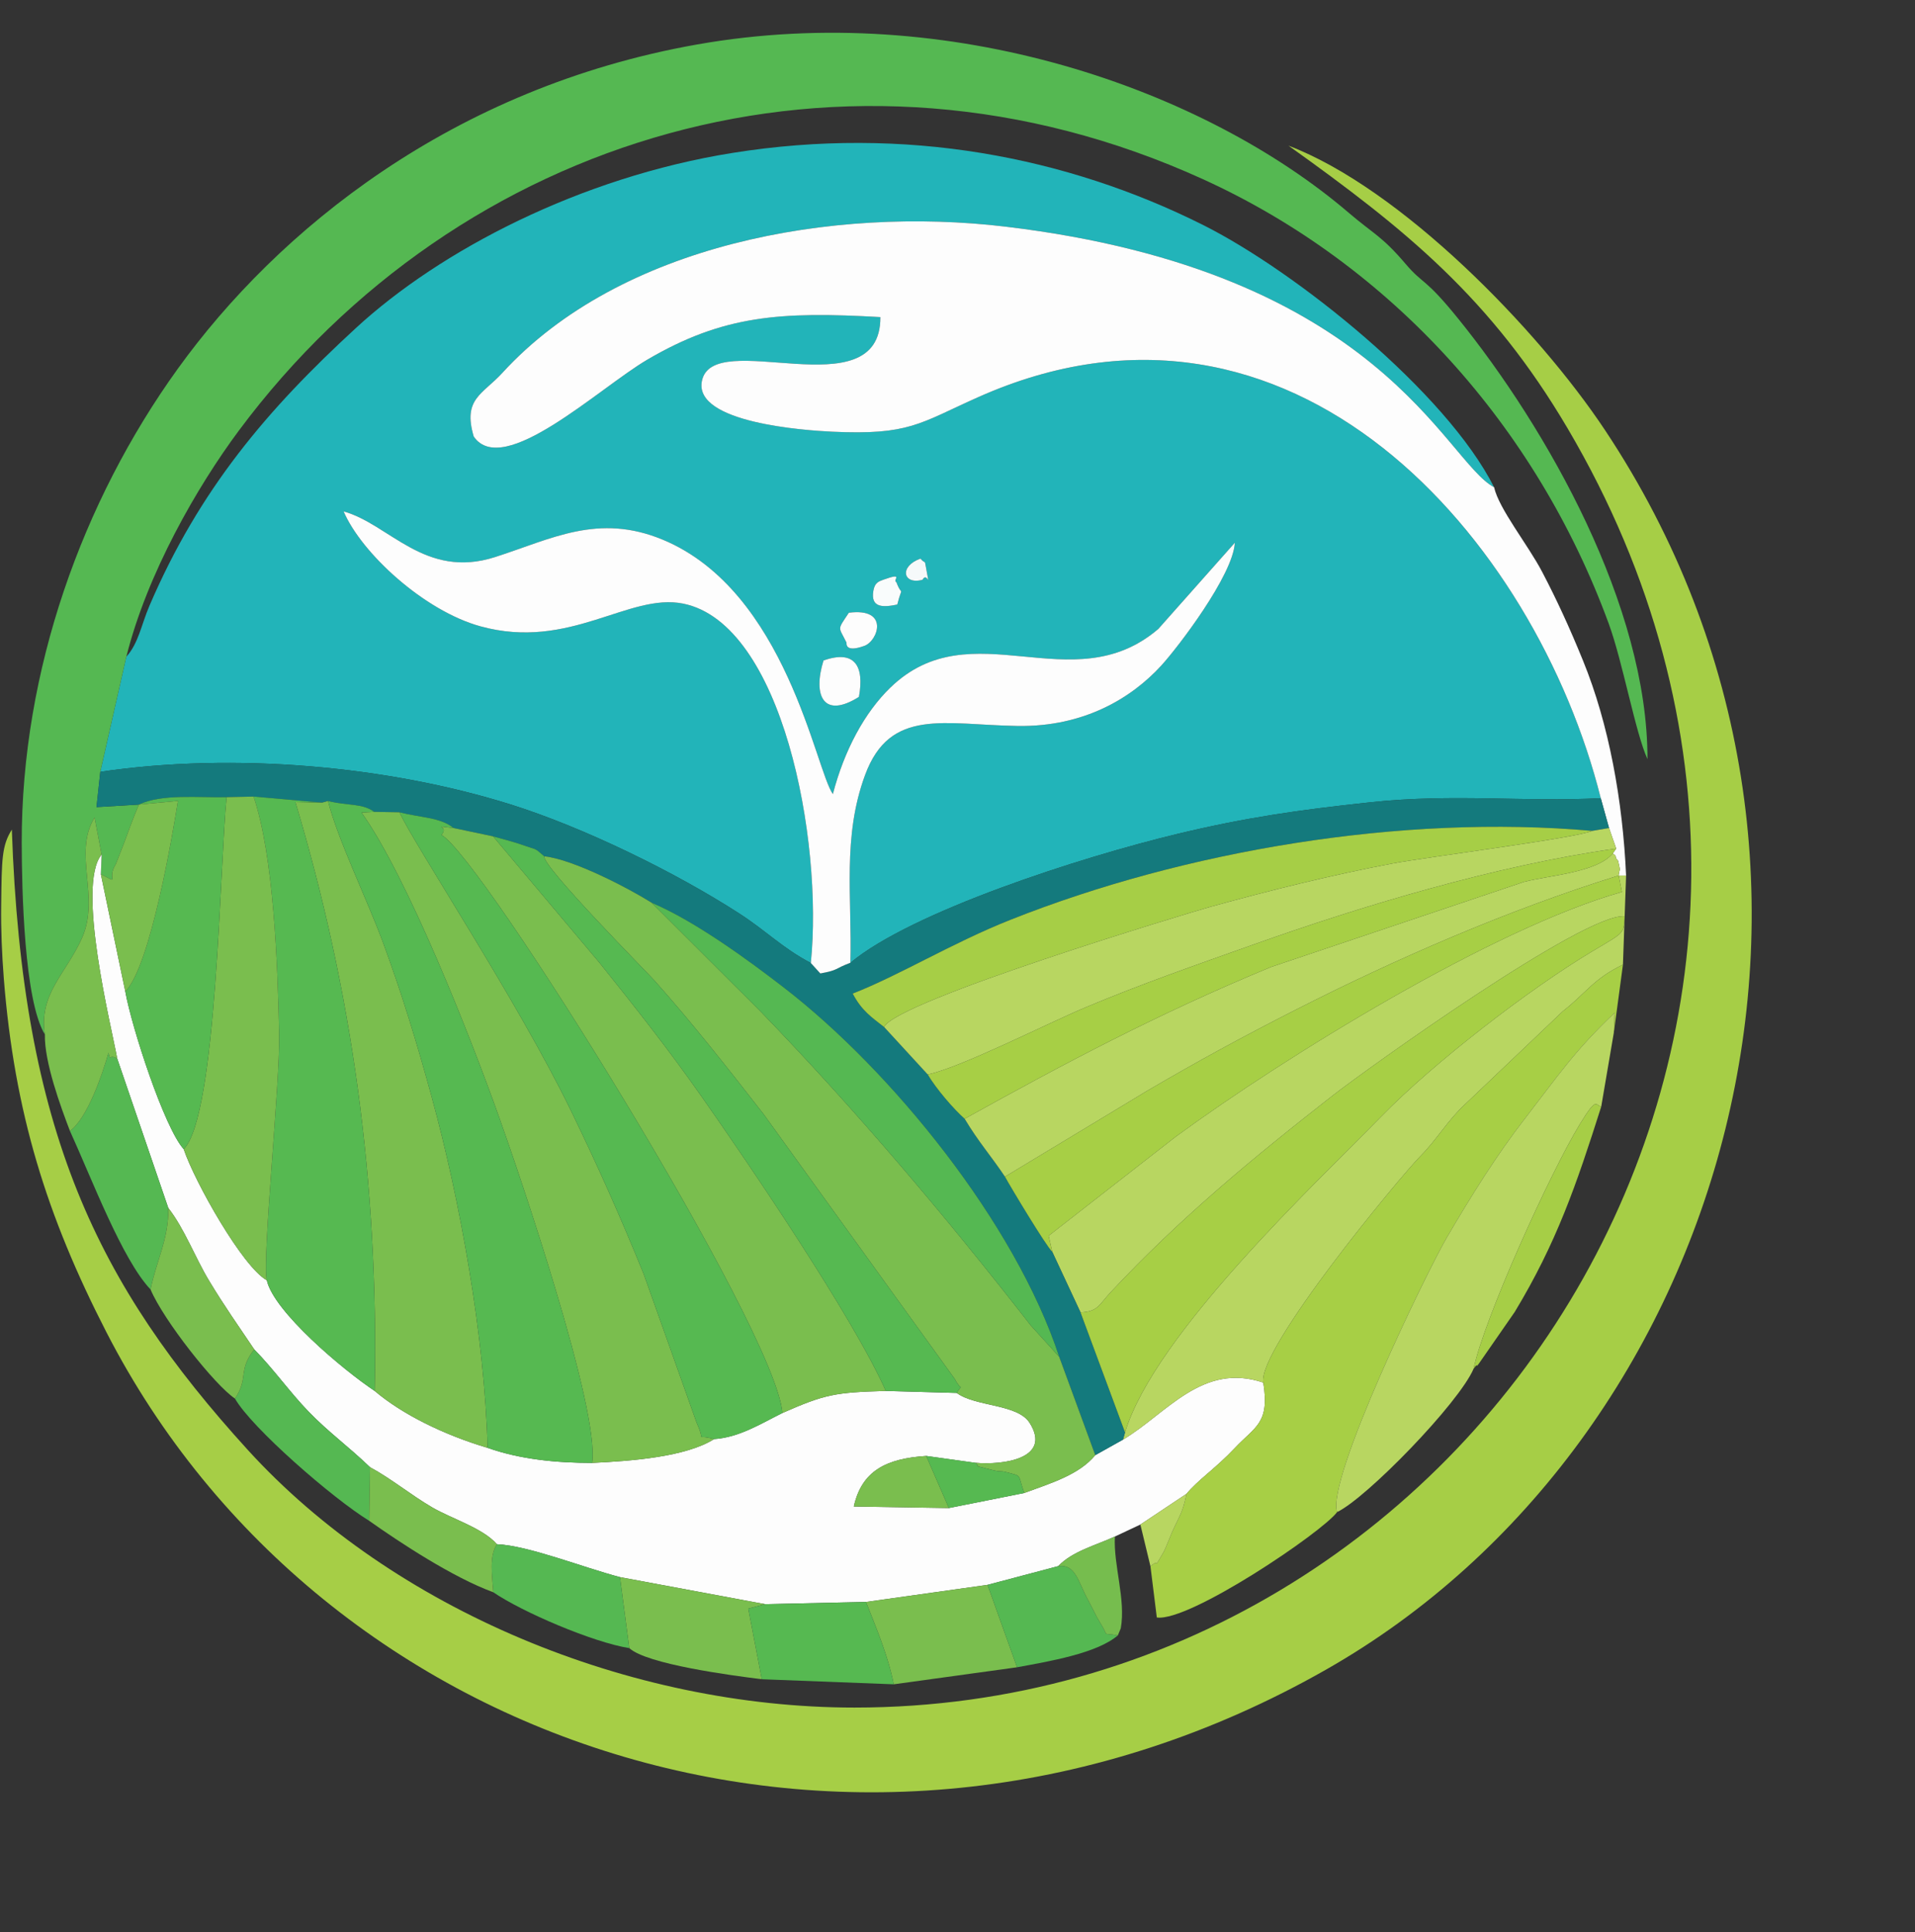 <?xml version="1.0" encoding="UTF-8"?>
<svg xmlns="http://www.w3.org/2000/svg" xmlns:xlink="http://www.w3.org/1999/xlink" width="202.2pt" height="204pt" viewBox="0 0 202.2 204" version="1.1">
<rect x="0" y="0" width="202.2" height="204" fill="#333333" stroke="none"/>
<g id="surface1">
<path style=" stroke:none;fill-rule:evenodd;fill:rgb(13.33%,70.506%,72.459%);fill-opacity:1;" d="M 86.953 69.734 C 90.262 68.566 91.285 70.328 90.691 73.578 C 86.938 75.941 85.801 73.434 86.953 69.734 Z M 91.273 68.188 C 89.121 68.973 89.402 67.852 89.379 67.844 C 88.516 66.086 88.379 66.586 89.629 64.691 C 93.93 64.141 92.715 67.664 91.273 68.188 Z M 94.641 61.453 C 95.297 63.195 95.316 61.566 94.742 63.828 C 93.285 64.129 91.902 64.215 92.215 62.379 C 92.359 61.523 92.766 61.387 93.289 61.199 C 95.535 60.395 94.188 61.289 94.641 61.453 Z M 97.793 60.016 C 98.227 62.469 97.926 60.258 97.406 61.215 C 95.328 61.773 94.914 59.789 97.191 58.977 C 97.742 59.637 97.602 58.934 97.793 60.016 Z M 13.34 69.336 L 10.59 81.488 C 24.816 79.391 40.992 80.891 53.879 84.922 C 61.602 87.34 71.309 92.086 78.051 96.441 C 80.965 98.324 82.613 100.094 85.613 101.672 C 86.93 88.641 82.609 65.848 72.133 63.73 C 66.379 62.57 60.148 68.719 50.734 66.129 C 44.812 64.504 38.191 58.438 36.281 53.996 C 41.102 55.324 44.855 61.199 52.281 58.812 C 58.242 56.902 63.156 54.148 69.98 56.98 C 83.043 62.402 86.109 81.297 87.941 83.836 C 89.152 79.191 91.297 75.223 94.012 72.594 C 102.594 64.285 113.188 74.188 122.301 66.406 L 130.383 57.301 C 130.203 60.73 124.359 68.371 122.602 70.285 C 119.488 73.684 114.477 76.754 107.469 76.648 C 99.734 76.531 93.977 74.66 91.336 81.84 C 88.93 88.363 89.973 94.719 89.793 101.648 C 96.254 96.258 114.094 90.504 124.281 88.055 C 131.535 86.312 137.109 85.516 144.715 84.703 C 153.547 83.762 160.773 84.695 169.02 84.273 C 162.16 56.887 136.434 27.098 103.211 41.965 C 97.086 44.703 95.992 45.965 87.84 45.578 C 84.961 45.441 73.32 44.641 74.102 40.281 C 75.16 34.379 93.004 43.453 92.957 33.48 C 82.438 32.883 76.367 33.262 68.316 37.992 C 63.254 40.973 53.117 50.574 50.02 46.09 C 48.84 42.09 50.945 41.66 53.047 39.363 C 65.504 25.754 87.938 21.754 106.148 23.926 C 145.855 28.664 152.52 48.672 157.758 51.445 C 152.699 41.395 136.863 28.672 126.977 23.727 C 112.645 16.566 95.59 13.223 77.328 16.148 C 61.242 18.723 46.488 26.434 37.598 34.617 C 28.176 43.281 21.059 51.664 15.785 63.941 C 14.906 65.992 14.633 67.906 13.34 69.336 Z M 13.34 69.336 "/>
<path style=" stroke:none;fill-rule:evenodd;fill:rgb(65.039%,80.859%,27.44%);fill-opacity:1;" d="M 136.047 15.379 C 148.461 24.238 157.449 31.531 165.52 45.227 C 202.297 107.629 156.395 180.285 90.223 180.285 C 66.457 180.285 41.504 169.93 26.164 153.082 C 10.273 135.617 2.348 119.473 1.25 87.59 C 0.184 89.297 0.184 90.695 0.125 95.559 C 0.09 98.16 0.203 100.719 0.402 103.309 C 1.52 117.43 4.922 128.367 11.242 140.664 C 34.051 185.051 91.359 203.961 140.027 176.27 C 182.422 152.152 200.242 91.715 169.48 45.43 C 162.359 34.715 147.922 19.906 136.047 15.379 Z M 136.047 15.379 "/>
<path style=" stroke:none;fill-rule:evenodd;fill:rgb(33.325%,72.069%,32.152%);fill-opacity:1;" d="M 4.738 109.219 C 4.082 104.898 6.957 102.848 8.664 99.02 C 10.594 94.672 7.668 90.109 9.984 86.312 L 10.73 90.219 L 10.648 92.297 C 12.82 93.398 11.203 92.816 12.215 91.266 C 12.215 91.262 13.035 89.18 13.055 89.129 C 13.566 87.723 14.078 86.316 14.668 84.945 L 10.188 85.215 L 10.59 81.488 L 13.34 69.336 C 15.539 60.539 20.84 51.34 25.242 45.434 C 48.383 14.367 89.266 1.727 127.031 18.926 C 146.922 27.984 162.242 45.047 169.859 65.836 C 171.344 69.883 172.66 77.301 173.953 80.152 C 173.98 64.012 163.379 45.273 153.949 33.621 C 150.395 29.23 150.324 30.105 148.41 27.859 C 145.91 24.922 145.047 24.719 142.465 22.512 C 127.148 9.387 100.281 -0.023 73.605 4.695 C 47.754 9.266 29.32 24.297 18.758 38.953 C 8.707 52.91 2.258 70.773 2.293 89.02 C 2.305 93.879 2.547 105.672 4.738 109.219 Z M 4.738 109.219 "/>
<path style=" stroke:none;fill-rule:evenodd;fill:rgb(99.219%,99.219%,99.219%);fill-opacity:1;" d="M 12.379 111.77 L 17.77 127.539 C 19.488 129.742 20.613 132.793 22.062 135.191 C 23.73 137.961 25.16 139.961 26.844 142.469 C 28.855 144.504 30.594 146.98 32.586 149.039 C 34.66 151.188 36.719 152.648 39.07 154.906 C 41.34 156.133 43.355 157.82 45.645 159.156 C 47.664 160.336 51.004 161.34 52.465 163.039 C 55.77 163.176 61.555 165.488 65.461 166.512 L 80.785 169.367 L 91.441 169.133 L 104.27 167.328 L 111.734 165.352 C 113.234 163.773 115.73 163.145 117.719 162.227 L 120.41 160.961 L 125.285 157.715 C 126.441 156.293 128.426 154.969 130.344 152.922 C 132.516 150.602 134.094 150.309 133.387 145.973 C 126.945 143.797 123.199 149.238 118.574 151.996 L 115.648 153.633 C 113.938 155.707 110.992 156.582 108.148 157.629 L 100.188 159.219 L 90.152 159.055 C 90.996 155.277 93.586 153.992 97.797 153.719 L 102.965 154.441 C 105.91 154.707 111.09 154.004 108.723 150.234 C 107.453 148.207 103.012 148.539 101.016 147.066 L 93.531 146.855 C 88.188 147.004 87.102 147.207 82.613 149.184 C 80.246 150.359 78.062 151.754 75.398 151.938 C 72.41 153.828 66.641 154.258 62.516 154.453 C 58.715 154.453 54.871 154.066 51.484 152.863 C 46.867 151.492 42.457 149.316 39.562 146.855 C 36.227 144.637 28.91 138.488 28.168 135.168 C 25.645 133.789 20.586 124.848 19.395 121.328 C 17.348 119.051 13.914 108.512 13.23 104.688 L 10.648 92.297 L 10.73 90.219 C 8.023 93.461 11.781 108.465 12.379 111.77 Z M 12.379 111.77 "/>
<path style=" stroke:none;fill-rule:evenodd;fill:rgb(99.219%,99.219%,99.219%);fill-opacity:1;" d="M 169.02 84.273 L 169.895 87.422 L 170.648 89.59 L 170.289 90.105 C 170.395 90.234 170.59 90.246 170.609 90.492 C 170.633 90.73 170.84 90.809 170.859 90.91 C 171.145 92.262 171.031 91.449 170.91 92.438 L 171.695 92.441 C 171.344 84.574 169.895 76.48 167.148 69.754 C 165.738 66.285 164.367 63.309 162.84 60.395 C 161.352 57.539 158.27 53.742 157.758 51.445 C 152.52 48.672 145.855 28.664 106.148 23.926 C 87.938 21.754 65.504 25.754 53.047 39.363 C 50.945 41.66 48.84 42.09 50.02 46.09 C 53.117 50.574 63.254 40.973 68.316 37.992 C 76.367 33.262 82.438 32.883 92.957 33.48 C 93.004 43.453 75.16 34.379 74.102 40.281 C 73.32 44.641 84.961 45.441 87.84 45.578 C 95.992 45.965 97.086 44.703 103.211 41.965 C 136.434 27.098 162.16 56.887 169.02 84.273 Z M 169.02 84.273 "/>
<path style=" stroke:none;fill-rule:evenodd;fill:rgb(72.069%,83.984%,38.036%);fill-opacity:1;" d="M 111.102 132.164 L 114.09 138.566 C 115.977 138.469 116.02 137.766 117.34 136.359 C 124.484 128.715 132.289 122.242 140.672 115.703 C 144.203 112.938 167.336 96.328 171.547 96.746 C 171.422 98.637 171.547 98.398 168.176 100.41 C 161.484 104.402 151.363 112.215 145.84 117.879 C 139.105 124.785 121.93 140.812 118.789 151.23 L 118.574 151.996 C 123.199 149.238 126.945 143.797 133.387 145.973 C 132.777 142.41 147.742 124.332 149.996 122.047 C 151.727 120.297 152.84 118.305 154.672 116.609 L 165.023 106.758 C 167.43 104.887 168.246 103.34 171.363 101.848 L 171.695 92.441 L 170.91 92.438 L 171.254 94.172 C 157.691 97.996 135.695 111.547 124.172 119.988 L 110.723 130.473 Z M 111.102 132.164 "/>
<path style=" stroke:none;fill-rule:evenodd;fill:rgb(7.835%,47.852%,49.022%);fill-opacity:1;" d="M 10.59 81.488 L 10.188 85.215 L 14.668 84.945 C 17.07 83.789 20.98 84.234 23.926 84.164 L 26.777 84.102 L 34.008 84.742 L 34.633 84.566 C 36.773 85.105 38.215 84.773 39.52 85.715 L 42.18 85.762 C 44.387 86.324 46.539 86.301 47.891 87.422 L 52.062 88.301 C 53.055 88.59 54.141 88.852 55.027 89.16 C 56.887 89.816 56.328 89.441 57.465 90.406 C 60.523 90.727 66.371 93.777 68.805 95.309 C 73.484 97.285 79.27 101.57 82.734 104.242 C 94.141 113.031 107.195 129.121 111.84 143.254 L 115.648 153.633 L 118.574 151.996 L 118.789 151.23 L 114.09 138.566 L 111.102 132.164 C 110.422 131.508 106.727 125.363 106.109 124.234 C 104.621 122.008 103.32 120.57 101.855 118.121 C 100.711 117.113 98.867 114.984 97.953 113.441 L 93.348 108.43 C 92.047 107.41 90.992 106.727 90.035 104.902 C 94.988 102.965 100.555 99.547 106.648 97.129 C 125.074 89.801 148.023 85.941 168.113 87.723 L 169.895 87.422 L 169.02 84.273 C 160.773 84.695 153.547 83.762 144.715 84.703 C 137.109 85.516 131.535 86.312 124.281 88.055 C 114.094 90.504 96.254 96.258 89.793 101.648 C 88.051 102.297 88.602 102.41 86.617 102.777 L 85.613 101.672 C 82.613 100.094 80.965 98.324 78.051 96.441 C 71.309 92.086 61.602 87.34 53.879 84.922 C 40.992 80.891 24.816 79.391 10.59 81.488 Z M 10.59 81.488 "/>
<path style=" stroke:none;fill-rule:evenodd;fill:rgb(65.43%,81.25%,27.051%);fill-opacity:1;" d="M 133.387 145.973 C 134.094 150.309 132.516 150.602 130.344 152.922 C 128.426 154.969 126.441 156.293 125.285 157.715 C 124.84 159.82 124.598 159.891 123.754 161.77 C 123.59 162.137 123.027 163.59 122.883 163.832 C 121.562 166.062 122.703 164.336 121.473 165.367 L 122.145 170.773 C 125.566 171.266 139.648 161.746 141.184 159.641 C 140.027 156.16 150.652 134.297 152.723 130.73 C 155.379 126.176 158.105 121.852 160.965 118.16 C 164.648 113.395 166.238 110.973 170.492 106.922 L 170.398 109.043 L 171.363 101.848 C 168.246 103.34 167.43 104.887 165.023 106.758 L 154.672 116.609 C 152.84 118.305 151.727 120.297 149.996 122.047 C 147.742 124.332 132.777 142.41 133.387 145.973 Z M 133.387 145.973 "/>
<path style=" stroke:none;fill-rule:evenodd;fill:rgb(99.219%,99.219%,99.219%);fill-opacity:1;" d="M 85.613 101.672 L 86.617 102.777 C 88.602 102.41 88.051 102.297 89.793 101.648 C 89.973 94.719 88.93 88.363 91.336 81.84 C 93.977 74.66 99.734 76.531 107.469 76.648 C 114.477 76.754 119.488 73.684 122.602 70.285 C 124.359 68.371 130.203 60.73 130.383 57.301 L 122.301 66.406 C 113.188 74.188 102.594 64.285 94.012 72.594 C 91.297 75.223 89.152 79.191 87.941 83.836 C 86.109 81.297 83.043 62.402 69.98 56.98 C 63.156 54.148 58.242 56.902 52.281 58.812 C 44.855 61.199 41.102 55.324 36.281 53.996 C 38.191 58.438 44.812 64.504 50.734 66.129 C 60.148 68.719 66.379 62.57 72.133 63.73 C 82.609 65.848 86.93 88.641 85.613 101.672 Z M 85.613 101.672 "/>
<path style=" stroke:none;fill-rule:evenodd;fill:rgb(47.852%,74.414%,30.589%);fill-opacity:1;" d="M 101.016 147.066 C 103.012 148.539 107.453 148.207 108.723 150.234 C 111.09 154.004 105.91 154.707 102.965 154.441 C 103.902 155.102 101.984 154.461 104.566 155.148 C 105.684 155.453 105.637 155.266 106.172 155.41 C 108.035 155.91 107.402 155.555 108.148 157.629 C 110.992 156.582 113.938 155.707 115.648 153.633 L 111.84 143.254 L 108.84 139.945 C 99.812 128.355 90.332 117.156 80.246 106.727 L 68.805 95.309 C 66.371 93.777 60.523 90.727 57.465 90.406 C 57.238 91.461 68.309 102.629 69.133 103.559 C 73.008 107.902 76.746 112.645 80.629 117.637 L 100.828 145.613 C 101.547 147.027 101.672 145.961 101.016 147.066 Z M 101.016 147.066 "/>
<path style=" stroke:none;fill-rule:evenodd;fill:rgb(47.852%,74.414%,30.589%);fill-opacity:1;" d="M 62.516 154.453 C 66.641 154.258 72.41 153.828 75.398 151.938 C 73.273 151.332 74.59 152.484 73.566 150.238 L 67.953 134.477 C 65.434 128.293 63.121 123.109 60.254 117.203 C 54.645 105.656 43.781 89.266 42.18 85.762 L 39.52 85.715 L 38.172 85.789 C 42.965 92.496 49.582 109.172 52.77 118.148 C 54.832 123.93 63.371 148.906 62.516 154.453 Z M 62.516 154.453 "/>
<path style=" stroke:none;fill-rule:evenodd;fill:rgb(47.852%,74.414%,30.589%);fill-opacity:1;" d="M 39.562 146.855 C 42.457 149.316 46.867 151.492 51.484 152.863 C 51.176 141.066 48.566 126.723 45.594 115.863 C 44.047 110.215 42.473 105.027 40.461 99.562 C 38.738 94.891 35.668 88.664 34.633 84.566 L 34.008 84.742 L 31.191 84.68 C 37.168 104.633 40.004 124.785 39.562 146.855 Z M 39.562 146.855 "/>
<path style=" stroke:none;fill-rule:evenodd;fill:rgb(47.852%,74.414%,30.589%);fill-opacity:1;" d="M 82.613 149.184 C 87.102 147.207 88.188 147.004 93.531 146.855 C 90.129 139.176 79.148 122.992 74.121 115.832 C 70.477 110.645 67.059 106.336 63.312 101.664 L 52.062 88.301 L 47.891 87.422 C 45.387 87.141 47.516 87.191 46.598 88.148 C 50.777 90.363 81.902 140.254 82.613 149.184 Z M 82.613 149.184 "/>
<path style=" stroke:none;fill-rule:evenodd;fill:rgb(33.714%,72.459%,31.763%);fill-opacity:1;" d="M 51.484 152.863 C 54.871 154.066 58.715 154.453 62.516 154.453 C 63.371 148.906 54.832 123.93 52.77 118.148 C 49.582 109.172 42.965 92.496 38.172 85.789 L 39.52 85.715 C 38.215 84.773 36.773 85.105 34.633 84.566 C 35.668 88.664 38.738 94.891 40.461 99.562 C 42.473 105.027 44.047 110.215 45.594 115.863 C 48.566 126.723 51.176 141.066 51.484 152.863 Z M 51.484 152.863 "/>
<path style=" stroke:none;fill-rule:evenodd;fill:rgb(33.714%,72.459%,31.763%);fill-opacity:1;" d="M 28.168 135.168 C 28.91 138.488 36.227 144.637 39.562 146.855 C 40.004 124.785 37.168 104.633 31.191 84.68 L 34.008 84.742 L 26.777 84.102 C 28.898 90.426 29.32 101.695 29.473 109.207 C 29.578 114.379 27.656 132.895 28.168 135.168 Z M 28.168 135.168 "/>
<path style=" stroke:none;fill-rule:evenodd;fill:rgb(33.714%,72.459%,31.763%);fill-opacity:1;" d="M 75.398 151.938 C 78.062 151.754 80.246 150.359 82.613 149.184 C 81.902 140.254 50.777 90.363 46.598 88.148 C 47.516 87.191 45.387 87.141 47.891 87.422 C 46.539 86.301 44.387 86.324 42.18 85.762 C 43.781 89.266 54.645 105.656 60.254 117.203 C 63.121 123.109 65.434 128.293 67.953 134.477 L 73.566 150.238 C 74.59 152.484 73.273 151.332 75.398 151.938 Z M 75.398 151.938 "/>
<path style=" stroke:none;fill-rule:evenodd;fill:rgb(65.43%,81.25%,27.051%);fill-opacity:1;" d="M 114.09 138.566 L 118.789 151.23 C 121.93 140.812 139.105 124.785 145.84 117.879 C 151.363 112.215 161.484 104.402 168.176 100.41 C 171.547 98.398 171.422 98.637 171.547 96.746 C 167.336 96.328 144.203 112.938 140.672 115.703 C 132.289 122.242 124.484 128.715 117.34 136.359 C 116.02 137.766 115.977 138.469 114.09 138.566 Z M 114.09 138.566 "/>
<path style=" stroke:none;fill-rule:evenodd;fill:rgb(72.069%,83.984%,38.036%);fill-opacity:1;" d="M 168.113 87.723 C 166.57 88.461 150.715 90.477 147.094 91.156 C 140.609 92.379 134.047 94.016 127.852 95.727 C 125.672 96.328 94.672 105.664 93.348 108.43 L 97.953 113.441 C 101.305 112.773 110.688 108.004 114.672 106.336 C 120.539 103.879 126.211 101.906 132.379 99.715 C 143.711 95.676 158.02 91.359 170.648 89.59 L 169.895 87.422 Z M 168.113 87.723 "/>
<path style=" stroke:none;fill-rule:evenodd;fill:rgb(72.069%,83.984%,38.036%);fill-opacity:1;" d="M 141.184 159.641 C 144.281 158.176 154.039 148.148 155.594 144.508 C 156.715 139.215 163.664 123.828 166.844 118.637 C 168.652 115.684 168.445 116.727 169.07 116.836 L 170.398 109.043 L 170.492 106.922 C 166.238 110.973 164.648 113.395 160.965 118.16 C 158.105 121.852 155.379 126.176 152.723 130.73 C 150.652 134.297 140.027 156.16 141.184 159.641 Z M 141.184 159.641 "/>
<path style=" stroke:none;fill-rule:evenodd;fill:rgb(72.069%,83.984%,38.036%);fill-opacity:1;" d="M 101.855 118.121 C 103.32 120.57 104.621 122.008 106.109 124.234 L 121.121 115.172 C 126.633 111.945 131.102 109.516 136.883 106.574 C 147.164 101.348 159.129 96.09 170.91 92.438 C 171.031 91.449 171.145 92.262 170.859 90.91 C 170.84 90.809 170.633 90.73 170.609 90.492 C 170.59 90.246 170.395 90.234 170.289 90.105 C 168.602 92.133 163.586 92.41 160.902 93.113 L 134.215 102.09 C 122.066 107.113 112.348 112.305 101.855 118.121 Z M 101.855 118.121 "/>
<path style=" stroke:none;fill-rule:evenodd;fill:rgb(65.039%,80.859%,27.44%);fill-opacity:1;" d="M 93.348 108.43 C 94.672 105.664 125.672 96.328 127.852 95.727 C 134.047 94.016 140.609 92.379 147.094 91.156 C 150.715 90.477 166.57 88.461 168.113 87.723 C 148.023 85.941 125.074 89.801 106.648 97.129 C 100.555 99.547 94.988 102.965 90.035 104.902 C 90.992 106.727 92.047 107.41 93.348 108.43 Z M 93.348 108.43 "/>
<path style=" stroke:none;fill-rule:evenodd;fill:rgb(47.852%,74.414%,30.589%);fill-opacity:1;" d="M 19.395 121.328 C 20.586 124.848 25.645 133.789 28.168 135.168 C 27.656 132.895 29.578 114.379 29.473 109.207 C 29.32 101.695 28.898 90.426 26.777 84.102 L 23.926 84.164 C 23.215 90.871 22.93 117.797 19.395 121.328 Z M 19.395 121.328 "/>
<path style=" stroke:none;fill-rule:evenodd;fill:rgb(65.43%,81.25%,27.051%);fill-opacity:1;" d="M 106.109 124.234 C 106.727 125.363 110.422 131.508 111.102 132.164 L 110.723 130.473 L 124.172 119.988 C 135.695 111.547 157.691 97.996 171.254 94.172 L 170.91 92.438 C 159.129 96.09 147.164 101.348 136.883 106.574 C 131.102 109.516 126.633 111.945 121.121 115.172 Z M 106.109 124.234 "/>
<path style=" stroke:none;fill-rule:evenodd;fill:rgb(33.714%,72.459%,31.763%);fill-opacity:1;" d="M 93.531 146.855 L 101.016 147.066 C 101.672 145.961 101.547 147.027 100.828 145.613 L 80.629 117.637 C 76.746 112.645 73.008 107.902 69.133 103.559 C 68.309 102.629 57.238 91.461 57.465 90.406 C 56.328 89.441 56.887 89.816 55.027 89.16 C 54.141 88.852 53.055 88.59 52.062 88.301 L 63.312 101.664 C 67.059 106.336 70.477 110.645 74.121 115.832 C 79.148 122.992 90.129 139.176 93.531 146.855 Z M 93.531 146.855 "/>
<path style=" stroke:none;fill-rule:evenodd;fill:rgb(65.43%,81.25%,27.051%);fill-opacity:1;" d="M 97.953 113.441 C 98.867 114.984 100.711 117.113 101.855 118.121 C 112.348 112.305 122.066 107.113 134.215 102.09 L 160.902 93.113 C 163.586 92.41 168.602 92.133 170.289 90.105 L 170.648 89.59 C 158.02 91.359 143.711 95.676 132.379 99.715 C 126.211 101.906 120.539 103.879 114.672 106.336 C 110.688 108.004 101.305 112.773 97.953 113.441 Z M 97.953 113.441 "/>
<path style=" stroke:none;fill-rule:evenodd;fill:rgb(33.714%,72.459%,31.763%);fill-opacity:1;" d="M 13.23 104.688 C 13.914 108.512 17.348 119.051 19.395 121.328 C 22.93 117.797 23.215 90.871 23.926 84.164 C 20.98 84.234 17.07 83.789 14.668 84.945 L 18.789 84.559 C 18.258 87.895 15.898 101.988 13.23 104.688 Z M 13.23 104.688 "/>
<path style=" stroke:none;fill-rule:evenodd;fill:rgb(33.325%,72.069%,32.152%);fill-opacity:1;" d="M 111.84 143.254 C 107.195 129.121 94.141 113.031 82.734 104.242 C 79.27 101.57 73.484 97.285 68.805 95.309 L 80.246 106.727 C 90.332 117.156 99.812 128.355 108.84 139.945 Z M 111.84 143.254 "/>
<path style=" stroke:none;fill-rule:evenodd;fill:rgb(33.325%,72.069%,32.152%);fill-opacity:1;" d="M 7.387 119.406 C 9.688 124.445 12.891 132.973 15.898 136.145 C 16.504 133.117 17.836 130.785 17.77 127.539 L 12.379 111.77 C 11.441 111.215 11.711 112.188 11.453 111.152 C 10.812 113.43 9.234 118.059 7.387 119.406 Z M 7.387 119.406 "/>
<path style=" stroke:none;fill-rule:evenodd;fill:rgb(47.852%,74.414%,30.589%);fill-opacity:1;" d="M 91.441 169.133 C 92.445 171.723 93.754 174.715 94.367 177.828 L 107.387 176.031 L 104.27 167.328 Z M 91.441 169.133 "/>
<path style=" stroke:none;fill-rule:evenodd;fill:rgb(47.852%,74.414%,30.589%);fill-opacity:1;" d="M 66.445 174.008 C 68.301 175.711 77.215 176.891 80.434 177.293 L 79.008 169.84 L 80.785 169.367 L 65.461 166.512 Z M 66.445 174.008 "/>
<path style=" stroke:none;fill-rule:evenodd;fill:rgb(33.714%,72.459%,31.763%);fill-opacity:1;" d="M 80.434 177.293 L 94.367 177.828 C 93.754 174.715 92.445 171.723 91.441 169.133 L 80.785 169.367 L 79.008 169.84 Z M 80.434 177.293 "/>
<path style=" stroke:none;fill-rule:evenodd;fill:rgb(47.852%,74.414%,30.589%);fill-opacity:1;" d="M 4.738 109.219 C 4.672 112.129 6.402 116.84 7.387 119.406 C 9.234 118.059 10.812 113.43 11.453 111.152 C 11.711 112.188 11.441 111.215 12.379 111.77 C 11.781 108.465 8.023 93.461 10.73 90.219 L 9.984 86.312 C 7.668 90.109 10.594 94.672 8.664 99.02 C 6.957 102.848 4.082 104.898 4.738 109.219 Z M 4.738 109.219 "/>
<path style=" stroke:none;fill-rule:evenodd;fill:rgb(33.325%,72.069%,32.152%);fill-opacity:1;" d="M 52.086 168.109 C 55.102 170.18 62.609 173.402 66.445 174.008 L 65.461 166.512 C 61.555 165.488 55.77 163.176 52.465 163.039 C 51.629 164.305 51.965 166.395 52.086 168.109 Z M 52.086 168.109 "/>
<path style=" stroke:none;fill-rule:evenodd;fill:rgb(33.325%,72.069%,32.152%);fill-opacity:1;" d="M 24.809 147.66 C 26.551 150.73 35.09 158.176 38.988 160.57 L 39.07 154.906 C 36.719 152.648 34.66 151.188 32.586 149.039 C 30.594 146.98 28.855 144.504 26.844 142.469 C 25.105 144.664 26.27 145.512 24.809 147.66 Z M 24.809 147.66 "/>
<path style=" stroke:none;fill-rule:evenodd;fill:rgb(47.852%,74.414%,30.589%);fill-opacity:1;" d="M 15.898 136.145 C 17.262 139.383 22.68 146.246 24.809 147.66 C 26.27 145.512 25.105 144.664 26.844 142.469 C 25.16 139.961 23.73 137.961 22.062 135.191 C 20.613 132.793 19.488 129.742 17.77 127.539 C 17.836 130.785 16.504 133.117 15.898 136.145 Z M 15.898 136.145 "/>
<path style=" stroke:none;fill-rule:evenodd;fill:rgb(33.325%,72.069%,32.152%);fill-opacity:1;" d="M 104.27 167.328 L 107.387 176.031 C 110.766 175.406 115.812 174.566 118.027 172.668 C 116.176 172.305 117.238 172.992 116.129 171.273 C 115.816 170.793 115.227 169.543 114.887 168.926 C 113.824 167.008 113.586 165.109 111.734 165.352 Z M 104.27 167.328 "/>
<path style=" stroke:none;fill-rule:evenodd;fill:rgb(47.852%,74.414%,30.589%);fill-opacity:1;" d="M 10.648 92.297 L 13.23 104.688 C 15.898 101.988 18.258 87.895 18.789 84.559 L 14.668 84.945 C 14.078 86.316 13.566 87.723 13.055 89.129 C 13.035 89.18 12.215 91.262 12.215 91.266 C 11.203 92.816 12.82 93.398 10.648 92.297 Z M 10.648 92.297 "/>
<path style=" stroke:none;fill-rule:evenodd;fill:rgb(47.852%,74.414%,30.589%);fill-opacity:1;" d="M 38.988 160.57 C 42.211 162.852 47.805 166.543 52.086 168.109 C 51.965 166.395 51.629 164.305 52.465 163.039 C 51.004 161.34 47.664 160.336 45.645 159.156 C 43.355 157.82 41.34 156.133 39.07 154.906 Z M 38.988 160.57 "/>
<path style=" stroke:none;fill-rule:evenodd;fill:rgb(65.039%,80.859%,27.44%);fill-opacity:1;" d="M 155.594 144.508 C 155.711 144.402 155.871 144.078 155.922 144.176 C 155.969 144.273 156.176 143.914 156.242 143.84 L 159.934 138.52 C 164.34 131.234 166.445 125.102 169.07 116.836 C 168.445 116.727 168.652 115.684 166.844 118.637 C 163.664 123.828 156.715 139.215 155.594 144.508 Z M 155.594 144.508 "/>
<path style=" stroke:none;fill-rule:evenodd;fill:rgb(47.852%,74.414%,30.589%);fill-opacity:1;" d="M 100.188 159.219 L 97.797 153.719 C 93.586 153.992 90.996 155.277 90.152 159.055 Z M 100.188 159.219 "/>
<path style=" stroke:none;fill-rule:evenodd;fill:rgb(46.263%,74.022%,30.589%);fill-opacity:1;" d="M 111.734 165.352 C 113.586 165.109 113.824 167.008 114.887 168.926 C 115.227 169.543 115.816 170.793 116.129 171.273 C 117.238 172.992 116.176 172.305 118.027 172.668 L 118.34 171.918 C 118.887 168.867 117.551 165.242 117.719 162.227 C 115.73 163.145 113.234 163.773 111.734 165.352 Z M 111.734 165.352 "/>
<path style=" stroke:none;fill-rule:evenodd;fill:rgb(33.714%,72.459%,31.763%);fill-opacity:1;" d="M 100.188 159.219 L 108.148 157.629 C 107.402 155.555 108.035 155.91 106.172 155.41 C 105.637 155.266 105.684 155.453 104.566 155.148 C 101.984 154.461 103.902 155.102 102.965 154.441 L 97.797 153.719 Z M 100.188 159.219 "/>
<path style=" stroke:none;fill-rule:evenodd;fill:rgb(99.219%,99.219%,99.219%);fill-opacity:1;" d="M 86.953 69.734 C 85.801 73.434 86.938 75.941 90.691 73.578 C 91.285 70.328 90.262 68.566 86.953 69.734 Z M 86.953 69.734 "/>
<path style=" stroke:none;fill-rule:evenodd;fill:rgb(72.069%,83.984%,38.036%);fill-opacity:1;" d="M 120.41 160.961 L 121.473 165.367 C 122.703 164.336 121.562 166.062 122.883 163.832 C 123.027 163.59 123.59 162.137 123.754 161.77 C 124.598 159.891 124.84 159.82 125.285 157.715 Z M 120.41 160.961 "/>
<path style=" stroke:none;fill-rule:evenodd;fill:rgb(99.219%,99.219%,99.219%);fill-opacity:1;" d="M 89.379 67.844 C 89.402 67.852 89.121 68.973 91.273 68.188 C 92.715 67.664 93.93 64.141 89.629 64.691 C 88.379 66.586 88.516 66.086 89.379 67.844 Z M 89.379 67.844 "/>
<path style=" stroke:none;fill-rule:evenodd;fill:rgb(97.656%,98.827%,98.827%);fill-opacity:1;" d="M 94.742 63.828 C 95.316 61.566 95.297 63.195 94.641 61.453 C 94.188 61.289 95.535 60.395 93.289 61.199 C 92.766 61.387 92.359 61.523 92.215 62.379 C 91.902 64.215 93.285 64.129 94.742 63.828 Z M 94.742 63.828 "/>
<path style=" stroke:none;fill-rule:evenodd;fill:rgb(96.484%,97.656%,98.047%);fill-opacity:1;" d="M 97.406 61.215 C 97.926 60.258 98.227 62.469 97.793 60.016 C 97.602 58.934 97.742 59.637 97.191 58.977 C 94.914 59.789 95.328 61.773 97.406 61.215 Z M 97.406 61.215 "/>
</g>
</svg>
